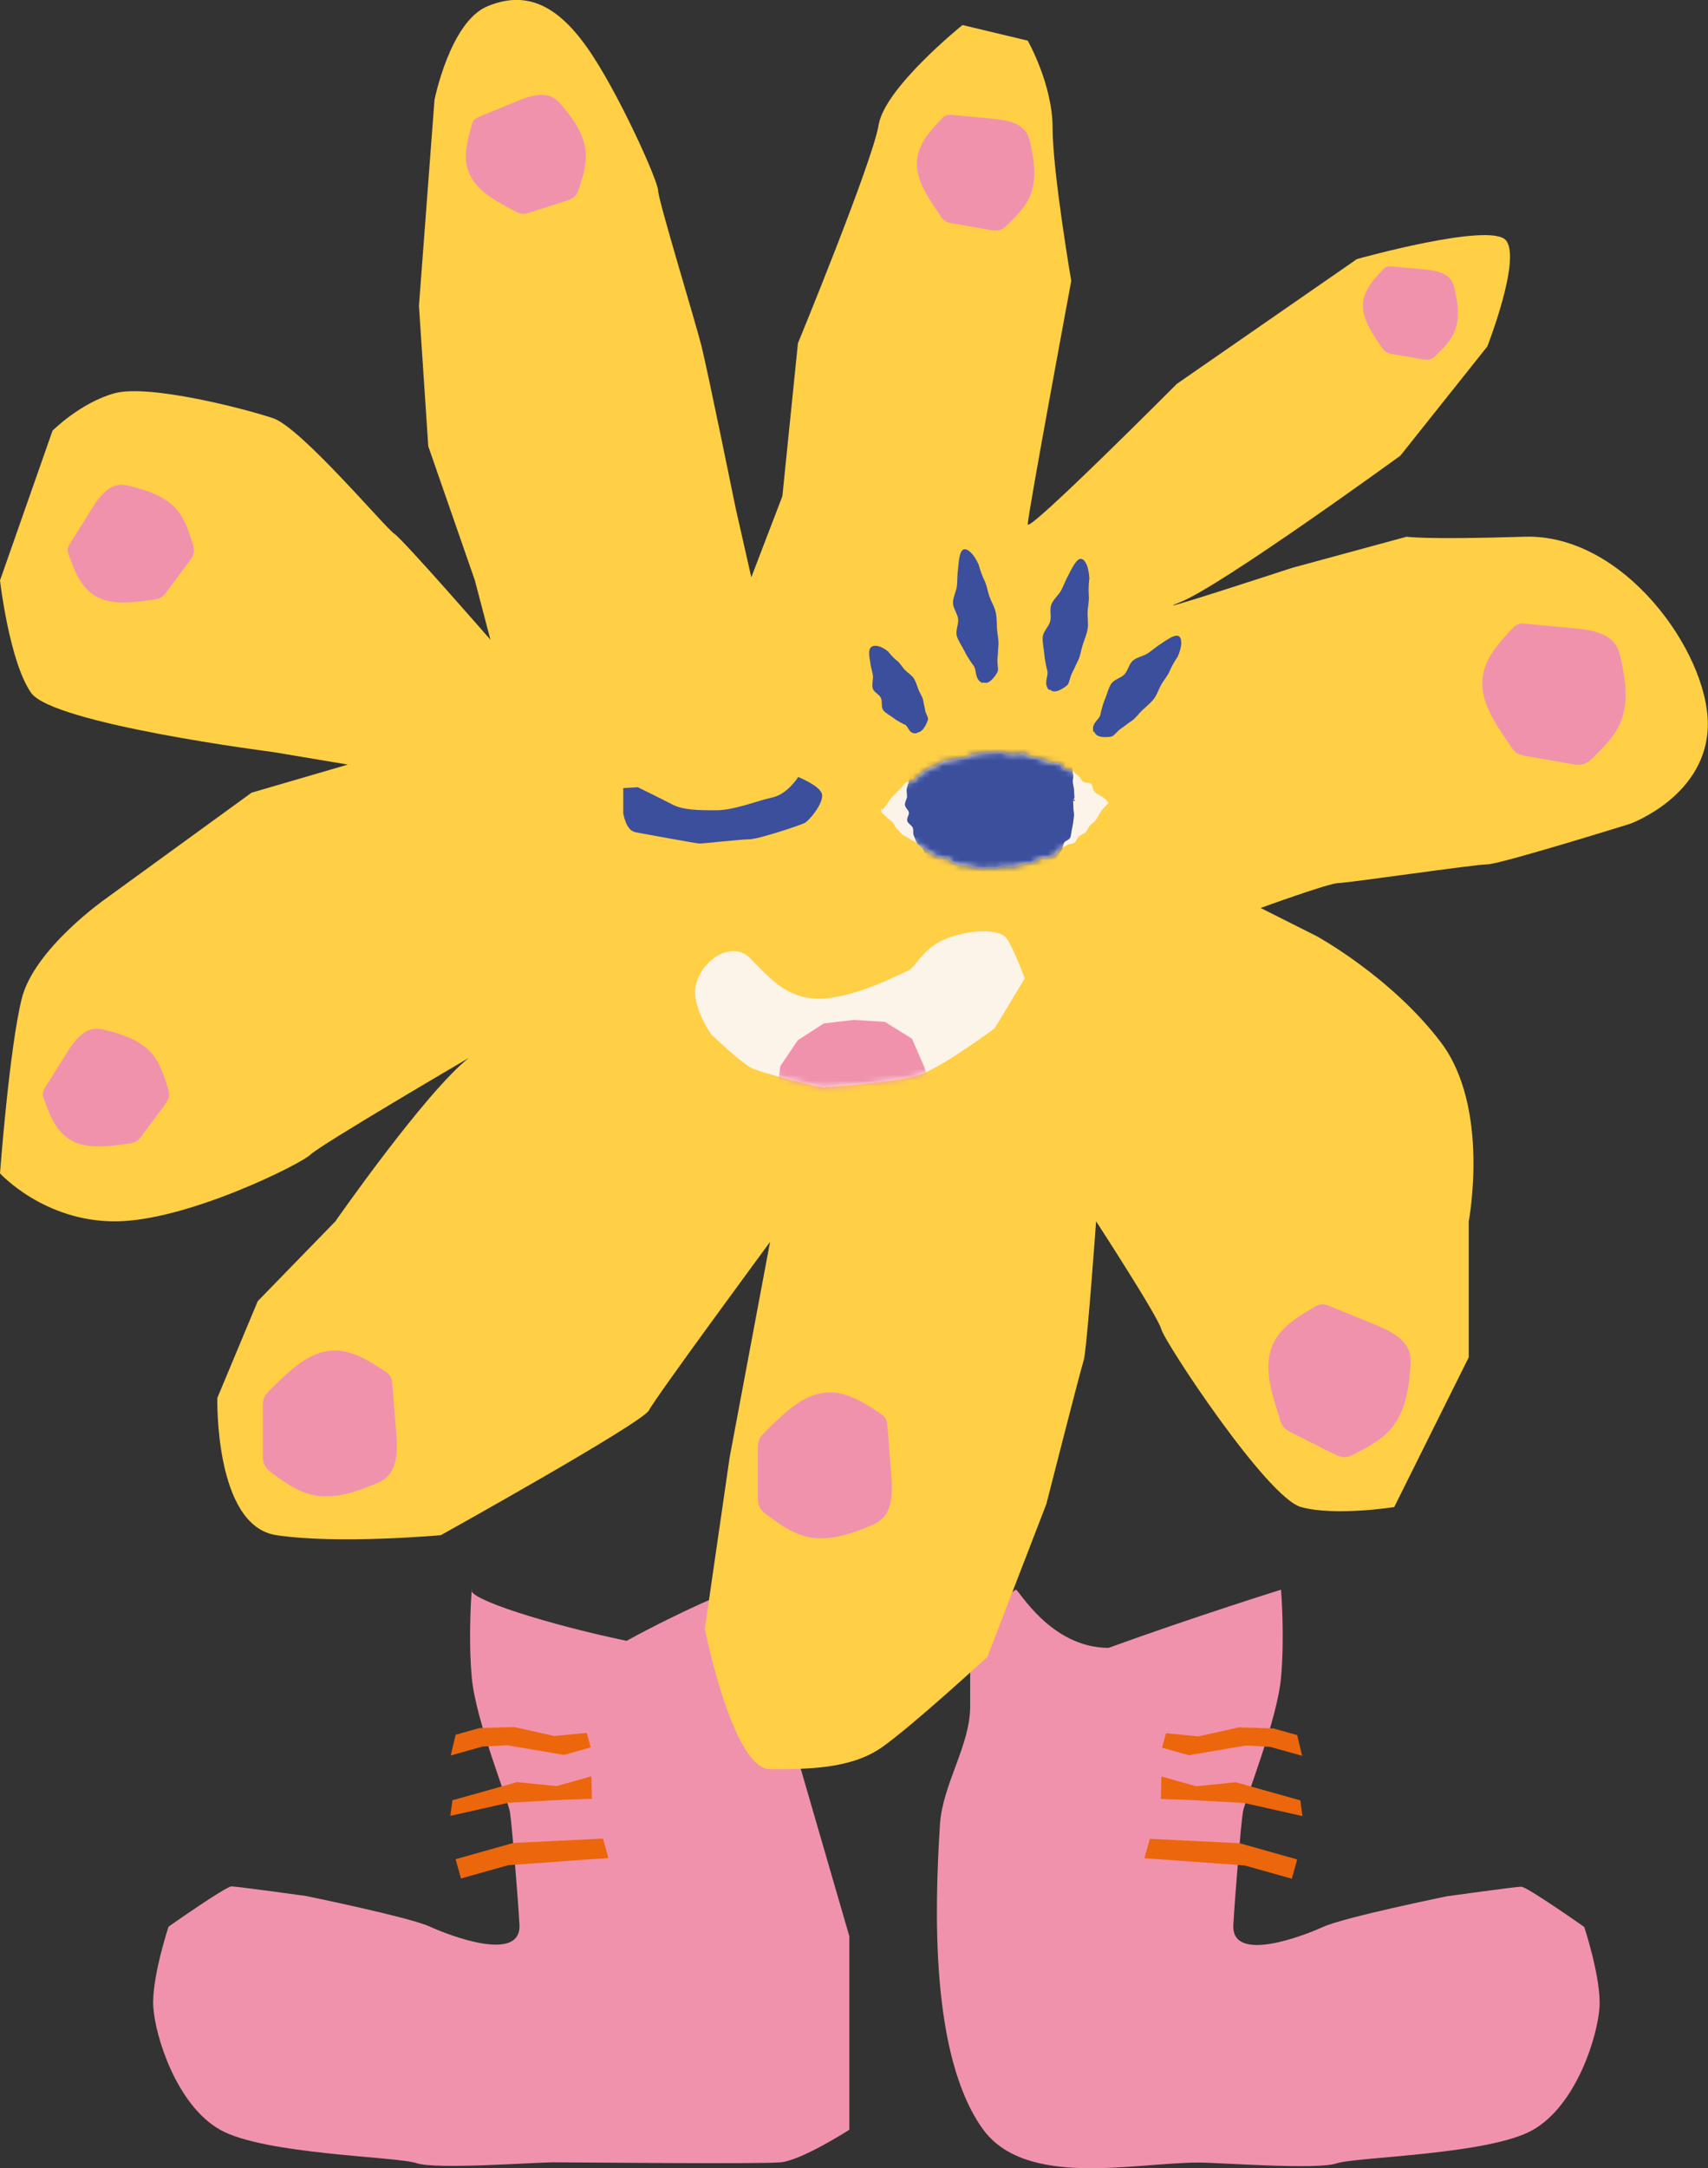 <svg xmlns="http://www.w3.org/2000/svg" xmlns:xlink="http://www.w3.org/1999/xlink" id="Calque_1" data-name="Calque 1" viewBox="0 0 291.33 369.67"><rect x="0" y="0" width="291.33" height="369.67" fill="#333333" stroke="none"/><defs><style>      .cls-1 {        fill: none;      }      .cls-2 {        mask: url(#mask);      }      .cls-3 {        fill: #ec660b;      }      .cls-4 {        fill: #f192ad;      }      .cls-5 {        mask: url(#mask-1);      }      .cls-6 {        fill: #fff;      }      .cls-7 {        fill: #3b4f9d;      }      .cls-8 {        fill: #fcf3e9;      }      .cls-9 {        fill: #ffcf45;      }      .cls-10 {        clip-path: url(#clippath);      }    </style><clipPath id="clippath"><rect class="cls-1" width="291.33" height="369.67"></rect></clipPath><mask id="mask" x="150.26" y="121.16" width="38.83" height="30.08" maskUnits="userSpaceOnUse"><g id="mask0_7_580" data-name="mask0 7 580"><path class="cls-6" d="M189.06,136.91l-.03-.05c-.08-.15-.18-.29-.31-.44-.26-.29-.66-.54-1.03-.75-.37-.21-.71-.39-.93-.63-.06-.06-.11-.12-.16-.19l-.07-.11s-.02-.05-.04-.08c-.04-.11-.07-.24-.1-.36-.06-.25-.12-.51-.29-.65-.33-.28-1.03-.12-1.36-.38-.34-.25-.48-.77-.83-1.03-.36-.24-.66-.56-1.02-.8-.37-.22-.93-.12-1.29-.33-.37-.2-.55-.79-.94-.99-.4-.19-.97.08-1.36-.08-.39-.16-.81-.24-1.2-.38-.4-.14-.78-.33-1.18-.45-.4-.12-.85-.07-1.25-.17-.4-.1-.75-.54-1.16-.62-.42-.08-.89.24-1.3.19-.41-.05-.83-.03-1.25-.05-.41-.03-.82-.34-1.23-.34-.42,0-.84.05-1.25.07-.42.02-.83.02-1.25.07-.41.04-.83.06-1.24.13-.41.06-.82.11-1.23.2-.41.09-.76.44-1.16.54-.39.1-.84,0-1.24.11-.39.12-.8.18-1.19.31-.39.14-.87-.02-1.26.12-.39.16-.67.57-1.05.73-.38.17-.79.24-1.16.42-.37.18-.71.43-1.07.63-.36.19-.64.55-.98.77-.35.21-.55.67-.88.91-.33.23-.97-.03-1.29.23-.32.25-.54.66-.84.93-.3.27-.57.58-.86.87-.29.29-.56.59-.84.88-.27.3-.43.72-.69,1.02l-.75.93s-.19-.29-.24-.31c-.04.05,0,.35.05.41.02.02.04.03.05.03,0,0,0,0-.01.01,0,0,0,0,.01.01-.04.08-.05.2-.01.25.27.34.66.56.93.89.27.34.69.52.98.84.3.31.43.84.76,1.13.33.29.58.69.92.97.32.25.73.36,1.05.61.31.25.72.37,1.06.6.33.23.58.61.94.82.35.21.71.41,1.06.62.36.19.68.49,1.05.68.36.2.73.4,1.11.58.38.18.92-.1,1.3.03.39.14.65.72,1.05.83.4.12.79.32,1.2.42.41.09.86-.02,1.27.07.41.07.81.28,1.23.35.42.06.84.12,1.26.15.43.05.85-.14,1.27-.12.42.02.84.06,1.27.05.42,0,.83-.23,1.25-.27.21-.02.42.02.64.06.22.03.43.05.65.03.42-.05.82-.23,1.23-.32.41-.08.83-.18,1.24-.29.41-.11.87-.04,1.28-.17.41-.13.68-.65,1.07-.8.39-.15.97.16,1.37-.02.39-.17.79-.33,1.17-.54.39-.2.54-.8.9-1.02.37-.21.78-.34,1.13-.58.36-.23.92-.16,1.28-.42.36-.25.46-.82.79-1.09.33-.26.79-.4,1.11-.69.32-.29.41-.82.71-1.12.29-.31.68-.54.97-.88.07-.09.11-.16.19-.29l.3-.48c.19-.32.33-.61.53-.91.19-.29.49-.57.81-.88l.24-.24.12-.12s.02-.02.03-.03v-.03s-.03,0-.03,0Z"></path></g></mask><mask id="mask-1" x="118.55" y="158.78" width="56.25" height="41.7" maskUnits="userSpaceOnUse"><g id="mask1_7_580" data-name="mask1 7 580"><path class="cls-6" d="M127.92,163.34c3.28,3.29,6.34,7.18,12.3,6.92,5.97-.26,13.38-4.25,14.71-4.79,1.32-.53,2.38-3.99,6.89-5.59,4.5-1.6,8.74-1.33,9.8,0,1.06,1.33,3.18,6.92,3.18,6.92l-5.13,8.51s-8.91,6.65-12.88,7.98c-3.97,1.33-16.56,2.13-16.56,2.13,0,0-10.45-2.39-12.3-3.46-1.85-1.06-6.62-5.59-6.62-5.59,0,0-3.36-4.76-2.65-8.24.92-4.55,6.24-7.83,9.27-4.79h0Z"></path></g></mask></defs><g class="cls-10"><g><path class="cls-4" d="M88.6,328.16c-.24-4.57-1.3-17.31-1.63-19.27-.32-1.96-5.86-15.68-6.5-22.87-.65-7.19,0-15.02,0-15.02-1,1.54,13.02,5.97,26.4,8.76,9.52-5.21,18.37-8.92,18.83-8.76.95.33,7.79,8.17,7.79,8.17v11.76l11.38,39.2v32.99s-8.13,5.22-11.71,5.55c-3.58.33-35.46,0-38.71,0s-20.17,1.27-23.42.14c-3.25-1.13-26.02-1.45-33.5-5.7-7.48-4.25-11.06-16.01-11.38-20.9-.32-4.9,2.6-13.72,2.6-13.72,0,0,9.76-6.86,10.73-6.86s12.69,1.63,12.69,1.63c0,0,17.57,3.59,21.14,5.22,3.58,1.63,15.63,6.21,15.29-.33h0Z"></path><path class="cls-3" d="M78.62,320.28l8.08-2.27,17.07-1.23-.92-3.3-15.3.74-5.79,1.63-4.05,1.14.92,3.3Z"></path><path class="cls-4" d="M210.37,328.2c.24-4.57,1.3-17.31,1.63-19.27.32-1.96,5.86-15.68,6.5-22.87.65-7.19,0-15.02,0-15.02,0,0-14.75,4.6-29.42,9.92-9.96-.03-15.38-10.07-15.81-9.92-.95.33-7.79,8.17-7.79,8.17v11.76c0,6.6-4.72,13.3-5.15,20.08-.92,14.46-1.65,39.3,7.22,51.83,7.29,10.3,25.94,5.83,36.97,5.83,3.25,0,20.17,1.27,23.42.15,3.25-1.13,26.02-1.45,33.5-5.7,7.48-4.25,11.06-16.01,11.38-20.9.33-4.9-2.6-13.72-2.6-13.72,0,0-9.76-6.86-10.73-6.86s-12.69,1.63-12.69,1.63c0,0-17.56,3.59-21.14,5.23-3.58,1.63-15.63,6.21-15.29-.33h0Z"></path><path class="cls-3" d="M220.35,320.32l-8.08-2.27-17.07-1.23.92-3.3,15.3.74,5.79,1.63,4.05,1.14-.92,3.3Z"></path><path class="cls-9" d="M79.98,180.36c-7.42,5.85-22.78,27.88-22.78,27.88l-13.24,13.61-6.89,16.49s-.53,21.81,10.06,23.4c10.59,1.6,28.07,0,28.07,0,0,0,34.43-19.15,35.49-21.28,1.06-2.13,20.66-28.72,20.66-28.72l-6.89,36.7-4.24,29.26s4.77,23.94,11.12,23.94,13.77,0,19.07-3.72c5.3-3.72,18.01-15.43,18.01-15.43l10.06-26.07s5.83-22.87,6.36-24.47c.53-1.6,2.12-23.72,2.12-23.72,0,0,10.59,16.28,11.12,18.4.53,2.13,18.01,28.72,23.84,30.32,5.83,1.6,15.89,0,15.89,0l12.71-25.53v-23.19s3.71-19.37-4.77-30.54c-8.48-11.17-21.19-18.09-21.19-18.09l-9.53-4.79s11.65-4.25,13.24-4.25,23.31-3.19,25.43-3.19,24.36-6.92,24.36-6.92c0,0,13.24-4.79,13.24-17.02s-14.3-32.45-31.25-31.92c-16.95.53-20.13,0-20.13,0l-19.6,5.33s-25.96,8.51-19.07,5.85c6.89-2.66,37.61-25,37.61-25l14.83-18.62s5.83-14.9,3.18-18.09c-2.65-3.19-25.42,3.19-25.42,3.19l-30.72,21.28s-25.43,25.53-25.43,23.94,7.42-41.49,7.42-41.49c0,0-3.18-18.62-3.18-26.07s-4.24-14.9-4.24-14.9l-11.13-2.66s-13.24,10.64-14.3,17.02c-1.06,6.38-13.77,37.24-13.77,37.24l-2.65,26.07-5.3,13.83-2.65-11.7s-4.77-23.4-5.83-27.66c-1.06-4.25-7.42-25-7.42-26.6s-6.89-17.02-12.18-24.47c-5.3-7.45-10.59-9.57-16.95-6.92-6.36,2.66-9.01,15.96-9.01,15.96l-2.65,35.11,1.59,23.94,7.95,22.87,2.65,10.11s-14.83-17.02-16.42-18.09-15.89-18.09-20.66-19.68c-4.77-1.6-21.19-5.85-27.02-4.25-5.83,1.6-10.59,6.38-10.59,6.38L0,98.97s1.59,13.83,5.3,19.15c3.71,5.32,41.32,10.11,41.32,10.11l12.71,2.13-16.42,4.79-24.9,18.09s-12.18,8.51-14.3,17.02c-2.12,8.51-3.71,29.79-3.71,29.79,0,0,7.42,8.19,19.6,8.19s31.78-9.79,33.37-11.39c1.59-1.6,27.02-16.49,27.02-16.49h0Z"></path><path class="cls-7" d="M106.29,138.6c.53,2.62,1.41,3.2,2.3,3.34.88.15,10.24,1.89,10.77,1.89s7.06-.73,8.48-.73,8.48-2.33,9.36-2.76c.88-.44,3.35-3.49,3-4.95-.35-1.45-4.06-2.91-4.06-2.91,0,0-1.77,2.91-4.41,3.49-2.65.58-6.53,2.18-9.53,2.18s-5.65,0-7.59-1.02c-1.94-1.02-5.83-2.91-5.83-2.91l-2.47.15v4.22h0Z"></path><path class="cls-8" d="M189.06,136.91l-.03-.05c-.08-.15-.18-.29-.31-.44-.26-.29-.66-.54-1.03-.75-.37-.21-.71-.39-.93-.63-.06-.06-.11-.12-.16-.19l-.07-.11s-.02-.05-.04-.08c-.04-.11-.07-.24-.1-.36-.06-.25-.12-.51-.29-.65-.33-.28-1.03-.12-1.36-.38-.34-.25-.48-.77-.83-1.03-.36-.24-.66-.56-1.02-.8-.37-.22-.93-.12-1.29-.33-.37-.2-.55-.79-.94-.99-.4-.19-.97.08-1.36-.08-.39-.16-.81-.24-1.2-.38-.4-.14-.78-.33-1.18-.45-.4-.12-.85-.07-1.25-.17-.4-.1-.75-.54-1.16-.62-.42-.08-.89.24-1.3.19-.41-.05-.83-.03-1.25-.05-.41-.03-.82-.34-1.23-.34-.42,0-.84.05-1.25.07-.42.02-.83.02-1.25.07-.41.04-.83.06-1.24.13-.41.06-.82.11-1.23.2-.41.09-.76.44-1.16.54-.39.1-.84,0-1.24.11-.39.12-.8.18-1.19.31-.39.14-.87-.02-1.26.12-.39.16-.67.57-1.05.73-.38.17-.79.24-1.16.42-.37.18-.71.43-1.07.63-.36.19-.64.55-.98.77-.35.21-.55.67-.88.91-.33.23-.97-.03-1.29.23-.32.25-.54.66-.84.93-.3.27-.57.58-.86.87-.29.29-.56.59-.84.88-.27.3-.43.72-.69,1.02l-.75.93s-.19-.29-.24-.31c-.04.05,0,.35.05.41.02.02.04.03.05.03,0,0,0,0-.01.01,0,0,0,0,.01.01-.04.08-.05.2-.01.25.27.34.66.56.93.89.27.34.69.52.98.84.3.31.43.84.76,1.13.33.29.58.69.92.97.32.25.73.36,1.05.61.31.25.72.37,1.06.6.33.23.58.61.94.82.35.21.71.41,1.06.62.36.19.68.49,1.05.68.36.2.73.4,1.11.58.38.18.92-.1,1.3.03.39.14.65.72,1.05.83.4.12.79.32,1.2.42.41.09.86-.02,1.27.07.41.07.81.28,1.23.35.42.06.84.12,1.26.15.43.05.85-.14,1.27-.12.42.02.84.06,1.27.05.42,0,.83-.23,1.25-.27.21-.02.42.02.64.06.22.03.43.05.65.03.42-.05.82-.23,1.23-.32.41-.08.83-.18,1.24-.29.41-.11.87-.04,1.28-.17.41-.13.68-.65,1.07-.8.39-.15.97.16,1.37-.02.39-.17.79-.33,1.17-.54.39-.2.54-.8.9-1.02.37-.21.78-.34,1.13-.58.36-.23.92-.16,1.28-.42.36-.25.46-.82.79-1.09.33-.26.79-.4,1.11-.69.32-.29.41-.82.71-1.12.29-.31.68-.54.97-.88.07-.09.11-.16.19-.29l.3-.48c.19-.32.33-.61.53-.91.19-.29.49-.57.81-.88l.24-.24.12-.12s.02-.02.03-.03v-.03s-.03,0-.03,0Z"></path><g class="cls-2"><g><path class="cls-7" d="M169.67,149.73c7.38,0,13.36-6.01,13.36-13.42s-5.98-13.41-13.36-13.41-13.36,6.01-13.36,13.41,5.98,13.42,13.36,13.42Z"></path><path class="cls-7" d="M183.02,136.52c.03.4.05.81.07,1.22-.02.41.13.84.11,1.26-.04.42-.09.84-.15,1.25-.03.21-.07.42-.11.63-.04.21-.08.42-.13.63-.03.1-.05.21-.06.32l-.05.33c-.03.22-.07.45-.15.65-.15.42-.87.51-1.05.88-.1.18-.13.42-.19.63-.06.22-.12.44-.24.62-.12.18-.2.39-.3.59-.11.19-.21.39-.35.56-.14.17-.27.35-.4.53-.14.17-.29.33-.44.49-.15.16-.33.29-.51.43-.17.14-.37.24-.54.38-.34.27-.52.79-.9,1.03-.19.13-.41.18-.64.24-.11.03-.22.05-.33.09-.11.03-.22.06-.31.11-.19.1-.4.19-.6.28-.2.09-.4.18-.61.26-.41.16-.88.15-1.29.29-.41.12-.76.53-1.2.65l-1.32.24c-.44.06-.89.06-1.33.1l-.33.02h-.33s-.67-.04-.67-.04c-.45,0-.9-.02-1.34-.08-.22-.03-.43-.14-.64-.24-.2-.13-.4-.25-.61-.3-.22-.05-.43-.09-.65-.13-.22-.04-.43-.12-.64-.18-.41-.15-.98.05-1.39-.15-.21-.1-.37-.28-.53-.47-.08-.09-.16-.18-.24-.26-.08-.09-.16-.17-.26-.22-.19-.11-.4-.2-.61-.29-.21-.09-.42-.17-.6-.31-.36-.27-.68-.59-1.02-.88-.33-.3-.7-.55-1.02-.86-.3-.33-.94-.35-1.26-.7-.28-.37-.19-1.02-.45-1.37-.25-.37-.77-.57-1.02-.97-.23-.4-.31-.87-.51-1.28-.05-.1-.08-.21-.1-.33-.01-.12-.01-.24-.01-.36,0-.24,0-.48-.08-.69-.17-.41-.81-.69-.94-1.15-.05-.23,0-.48.11-.73.1-.25.2-.5.17-.72-.04-.22-.2-.42-.37-.64-.15-.21-.3-.44-.31-.67-.02-.47.32-.93.36-1.37,0-.23-.01-.45-.04-.68-.03-.23-.05-.46,0-.69.07-.45.28-.88.37-1.32.11-.44-.05-.95.06-1.4.15-.44.52-.79.68-1.22.17-.42.05-.98.26-1.4.09-.21.31-.36.51-.51.2-.15.4-.29.52-.48.06-.1.12-.19.19-.28l.23-.25c.15-.17.31-.33.44-.51.25-.37.23-.99.54-1.34.3-.35.66-.65,1.01-.95.17-.15.42-.22.68-.26.26-.04.51-.08.69-.21.18-.13.3-.35.43-.57.13-.2.28-.41.48-.53.2-.12.42-.2.64-.27.22-.07.45-.12.66-.22.41-.19.81-.41,1.25-.55.22-.08.42-.18.63-.28.2-.11.42-.19.64-.24.22-.05.46-.05.69-.05.23,0,.46,0,.68-.02.44-.06.86-.33,1.31-.37.46-.02.91.03,1.36.02.44,0,.9-.12,1.36-.1.22,0,.45.05.67.1.22.05.45.09.67.13.45.06.84.36,1.28.48.21.07.45.07.67.1.22.03.45.07.66.15.21.09.41.19.61.29.19.12.39.25.58.35.2.11.34.31.48.52.14.21.26.44.44.55.35.25.98.1,1.32.4.34.29.66.61.96.94.15.16.29.34.42.52l.39.54c.27.35.57.66.8,1.03.23.37.35.82.56,1.19.2.38.5.7.69,1.08.16.4.46.73.62,1.13.14.45.13.94.25,1.38.09.45-.12.97-.05,1.41.04.45.19.87.2,1.32-.01.45.09.89.05,1.33,0,.09-.18.19-.28.18-.08,0-.05-.11-.07-.18-.07-.4-.41-.76-.48-1.14-.11-.37.03-.78-.07-1.15-.11-.37-.44-.68-.57-1.04l-.1-.26-.11-.26c-.07-.17-.15-.35-.23-.51-.15-.35-.47-.61-.66-.92-.1-.15-.16-.33-.25-.49-.09-.16-.18-.32-.29-.47-.11-.15-.25-.27-.39-.4-.15-.12-.31-.23-.42-.36-.12-.14-.16-.33-.2-.53-.05-.2-.11-.39-.24-.52-.27-.25-.66-.37-.96-.59-.29-.22-.59-.41-.9-.59-.15-.1-.25-.25-.36-.42-.11-.16-.21-.33-.38-.41-.32-.16-.71-.22-1.03-.37-.33-.14-.59-.42-.92-.55-.35-.11-.77.02-1.1-.09-.34-.08-.64-.31-.99-.39-.17-.05-.36,0-.54.04-.18.04-.36.08-.53.05-.33-.06-.66-.41-1.02-.43-.18,0-.36,0-.53.04-.18.04-.35.08-.53.09l-.53.05c-.17.02-.35.07-.52.09-.34.07-.7.05-1.04.16-.17.05-.32.15-.47.26-.15.11-.3.21-.46.28-.31.13-.74,0-1.06.14-.31.16-.66.25-.98.4-.3.19-.57.42-.87.6-.29.2-.38.68-.65.88-.27.21-.64.31-.9.54-.13.11-.27.22-.4.34-.13.11-.27.23-.39.36-.25.25-.52.48-.74.76-.22.27-.4.58-.58.89-.09.15-.07.37-.03.58.05.22.09.44.02.59s-.15.3-.24.45c-.07.15-.13.31-.19.47-.11.31-.57.53-.64.87-.04.17-.12.33-.19.49-.04.08-.07.16-.11.25-.02.08-.05.17-.06.26-.05.35.02.72,0,1.06-.02.35.23.71.22,1.04.02.34-.43.71-.42,1.07.02.36.18.7.22,1.05.01.09.05.17.1.25.05.08.13.15.19.23.14.15.27.29.31.46.07.34.23.65.35.97.06.16.09.33.13.5.05.16.11.33.18.49.07.15.11.33.14.51.05.17.1.35.19.5.09.15.13.33.18.52.04.18.12.35.22.5.22.29.61.43.85.68.24.25.56.43.83.65.13.12.29.2.44.28.15.08.31.17.45.26.13.1.19.32.24.54.06.22.12.45.27.54.31.19.78.08,1.08.25.31.15.45.67.78.84.34.13.84-.21,1.16-.08.33.11.65.25.98.35.17.06.33.13.49.22.16.09.33.17.5.2.35.08.7.22,1.06.26.18,0,.36,0,.54-.05.18-.05.36-.09.53-.1.18,0,.35-.07.53-.14.17-.07.33-.17.51-.18.35-.05.7-.07,1.04-.16.17-.04.37.04.58.12.1.04.21.08.31.1.1.02.2.02.28,0,.35-.12.69-.26,1.02-.4.33-.15.72-.2,1.05-.36.33-.18.41-.76.72-.92.3-.2.69-.28,1-.48.3-.22.52-.52.81-.74.27-.22.55-.45.81-.69.06-.06.12-.13.17-.2.05-.08.09-.16.13-.24.08-.16.16-.32.28-.45.24-.25.84-.29,1.06-.59.11-.15.14-.35.15-.55,0-.2.02-.4.11-.56.09-.15.16-.33.22-.49.06-.17.1-.35.18-.51.14-.33.61-.55.73-.91.12-.35.08-.75.18-1.1.1-.35.36-.69.47-1.06.07-.37.29-.74.36-1.13.02-.08,0-.22.1-.21.09,0,.31.2.32.27-.05.02-.39-.06-.39-.06v.02Z"></path></g></g><path class="cls-8" d="M127.92,163.34c3.28,3.29,6.34,7.18,12.3,6.92,5.97-.26,13.38-4.25,14.71-4.79,1.32-.53,2.38-3.99,6.89-5.59,4.5-1.6,8.74-1.33,9.8,0,1.06,1.33,3.18,6.92,3.18,6.92l-5.13,8.51s-8.91,6.65-12.88,7.98c-3.97,1.33-16.56,2.13-16.56,2.13,0,0-10.45-2.39-12.3-3.46-1.85-1.06-6.62-5.59-6.62-5.59,0,0-3.36-4.76-2.65-8.24.92-4.55,6.24-7.83,9.27-4.79h0Z"></path><g class="cls-5"><path class="cls-4" d="M159.16,187.01l-1.47-5-2.14-4.92-4.61-2.86-5.27-.34-5.16.6-4.44,2.88-2.98,4.41-.59,5.23,1.14,5,2.12,4.95,4.91,2.16,4.99,1.36,5.11-1.09,4.72-2.52,2.53-4.73,1.15-5.14Z"></path></g><path class="cls-4" d="M46.09,236.96c-.4.39-.8.79-1.02,1.3-.24.56-.25,1.19-.25,1.8v7.62c0,.79,0,1.62.4,2.3.33.58.88.98,1.42,1.37,1.98,1.43,4.03,2.88,6.4,3.48,3.6.9,7.37-.32,10.8-1.75.64-.27,1.28-.54,1.83-.97,2.17-1.68,2.15-4.91,1.93-7.66-.22-2.77-.44-5.53-.66-8.3-.04-.54-.09-1.1-.39-1.55-.23-.35-.6-.6-.96-.84-1.85-1.22-3.74-2.45-5.86-3.1-5.78-1.75-9.84,2.58-13.65,6.28h0Z"></path><path class="cls-4" d="M130.53,244.11c-.4.39-.8.79-1.02,1.3-.24.56-.25,1.19-.25,1.8v7.62c0,.79,0,1.62.4,2.3.33.58.88.98,1.42,1.37,1.98,1.42,4.03,2.88,6.4,3.48,3.6.9,7.37-.32,10.8-1.75.64-.27,1.28-.55,1.83-.97,2.17-1.68,2.15-4.91,1.93-7.66-.22-2.77-.44-5.53-.66-8.3-.04-.54-.09-1.1-.39-1.55-.23-.35-.6-.6-.96-.84-1.85-1.22-3.74-2.45-5.86-3.1-5.78-1.75-9.84,2.58-13.65,6.28h0Z"></path><path class="cls-4" d="M218.24,241.81c.16.53.35,1.07.7,1.5.39.47.95.76,1.49,1.03,2.26,1.14,4.52,2.28,6.78,3.42.7.35,1.44.72,2.23.68.66-.03,1.27-.35,1.86-.66,2.16-1.14,4.38-2.32,5.97-4.18,2.42-2.83,3.03-6.76,3.3-10.48.05-.69.09-1.4-.04-2.08-.52-2.7-3.4-4.14-5.94-5.17-2.56-1.05-5.12-2.09-7.68-3.14-.49-.2-1.02-.41-1.55-.35-.42.05-.8.27-1.17.48-1.92,1.11-3.86,2.25-5.39,3.86-4.15,4.4-2.13,9.99-.55,15.07h0Z"></path><path class="cls-4" d="M257.61,127.15c.31.46.64.93,1.1,1.23.51.34,1.13.45,1.73.55,2.49.44,4.98.87,7.47,1.31.77.14,1.59.27,2.33,0,.62-.22,1.12-.7,1.59-1.17,1.74-1.72,3.53-3.49,4.51-5.73,1.5-3.41.95-7.35.14-10.99-.15-.68-.31-1.36-.64-1.98-1.28-2.44-4.45-2.97-7.18-3.23-2.75-.26-5.51-.52-8.26-.77-.53-.05-1.09-.1-1.58.12-.39.17-.69.49-.98.8-1.52,1.62-3.05,3.27-4.04,5.26-2.71,5.42.83,10.18,3.81,14.59h0Z"></path><path class="cls-4" d="M235.65,59.19c.21.3.42.61.73.82.34.22.75.3,1.14.37,1.65.29,3.3.58,4.95.86.51.09,1.05.18,1.54,0,.41-.15.74-.46,1.05-.77,1.15-1.14,2.33-2.31,2.99-3.8.99-2.26.63-4.87.09-7.28-.1-.45-.21-.9-.42-1.31-.84-1.61-2.95-1.97-4.75-2.14-1.82-.17-3.65-.34-5.47-.51-.35-.03-.72-.06-1.05.08-.26.11-.46.33-.65.53-1,1.07-2.02,2.17-2.68,3.49-1.79,3.59.55,6.74,2.53,9.66h0Z"></path><path class="cls-4" d="M160.29,36.66c.25.38.52.76.9,1.01.42.28.93.37,1.42.45,2.04.36,4.08.71,6.13,1.07.63.11,1.3.22,1.91,0,.51-.18.92-.58,1.3-.96,1.43-1.41,2.89-2.86,3.7-4.7,1.23-2.79.78-6.03.12-9.01-.13-.56-.26-1.12-.52-1.62-1.05-2-3.65-2.44-5.88-2.65-2.25-.21-4.51-.42-6.77-.64-.44-.04-.9-.08-1.3.1-.32.14-.57.4-.81.66-1.24,1.33-2.5,2.68-3.31,4.31-2.22,4.44.68,8.34,3.13,11.96h0Z"></path><path class="cls-4" d="M87.78,35.98c.4.22.81.43,1.26.47.5.05.99-.1,1.46-.25,1.98-.63,3.95-1.26,5.92-1.9.61-.2,1.26-.41,1.69-.88.37-.4.55-.94.71-1.45.62-1.91,1.24-3.88,1.11-5.89-.19-3.05-2.08-5.71-4.05-8.04-.37-.44-.74-.87-1.21-1.2-1.85-1.28-4.36-.47-6.44.39-2.1.86-4.19,1.72-6.29,2.58-.4.17-.83.35-1.11.69-.22.27-.32.62-.41.96-.49,1.75-.98,3.54-.95,5.36.08,4.97,4.45,7.08,8.28,9.15h0Z"></path><path class="cls-4" d="M26.15,102.24c.45-.06.91-.13,1.3-.35.43-.25.75-.66,1.04-1.06,1.24-1.67,2.48-3.34,3.72-5,.39-.52.78-1.07.86-1.71.07-.54-.1-1.08-.26-1.6-.61-1.92-1.24-3.88-2.5-5.44-1.92-2.37-5-3.43-7.95-4.17-.55-.14-1.11-.27-1.68-.26-2.25.04-3.82,2.16-5.01,4.07-1.21,1.93-2.42,3.85-3.62,5.78-.23.37-.48.77-.5,1.21-.02.35.1.69.22,1.02.62,1.71,1.25,3.45,2.34,4.92,2.95,4,7.72,3.16,12.04,2.61Z"></path><path class="cls-4" d="M21.91,194.98c.45-.06.91-.13,1.3-.35.43-.25.75-.66,1.04-1.06,1.24-1.67,2.48-3.34,3.72-5,.39-.52.78-1.07.86-1.71.07-.54-.1-1.08-.26-1.6-.61-1.92-1.24-3.88-2.5-5.44-1.92-2.37-5-3.43-7.95-4.17-.55-.14-1.11-.27-1.68-.26-2.25.04-3.82,2.16-5.01,4.07-1.21,1.93-2.42,3.85-3.62,5.78-.23.37-.48.77-.5,1.21-.02.35.1.69.22,1.02.62,1.71,1.25,3.45,2.34,4.92,2.95,4,7.72,3.16,12.04,2.61Z"></path><path class="cls-7" d="M186.49,124.75c-.34-1.4.77-1.85,1.17-2.77,0,0,.28-1.49.82-2.79.36-.86.56-1.85,1.06-2.61.5-.76,1.66-.96,2.27-1.62.61-.66.74-1.75,1.44-2.34.7-.59,1.84-.75,2.6-1.28.76-.53,1.45-1.13,2.24-1.62,1.59-1.1,2.54-1.61,3.05-1.19.49.41.52,1.68-.28,3.47,0,0-.81,1.11-1.35,2.41-.36.86-.99,1.52-1.44,2.31-.45.8-.71,1.73-1.26,2.44-.55.71-1.27,1.27-1.93,1.89-.66.62-1.15,1.39-1.92,1.91-.42.25-1.03.77-1.7,1.22-.68.45-1.13,1.17-1.58,1.37-.35.11-2.55.42-2.95-.64-.13-.19-.23-.16-.23-.16h0Z"></path><path class="cls-7" d="M178.92,117.65c-.95-1.11-.17-2.09-.24-3.14,0,0-.44-1.52-.56-2.99-.08-.98-.35-1.99-.26-2.94.09-.95,1.03-1.72,1.27-2.65.24-.92-.15-1.99.2-2.88.35-.89,1.29-1.62,1.72-2.49.43-.87.76-1.77,1.25-2.63.91-1.81,1.52-2.77,2.16-2.64.63.13,1.24,1.29,1.35,3.34,0,0-.21,1.43-.09,2.9.08.98-.18,1.89-.21,2.85-.04.96.17,1.95,0,2.88-.16.94-.55,1.81-.84,2.72-.3.9-.38,1.86-.83,2.73-.25.45-.56,1.23-.95,1.98-.4.76-.47,1.64-.78,2.06-.26.28-2.07,1.68-2.92.9-.2-.11-.28-.04-.28-.04h0Z"></path><path class="cls-7" d="M167.54,116.45c-1.29-.68-.93-1.88-1.38-2.82,0,0-.97-1.24-1.62-2.56-.44-.88-1.06-1.72-1.33-2.63s.33-1.98.21-2.93c-.12-.94-.87-1.79-.87-2.75,0-.96.6-1.99.68-2.95.08-.97.05-1.93.19-2.9.17-2.02.39-3.14,1.03-3.25.63-.11,1.63.73,2.48,2.6,0,0,.34,1.4.99,2.73.44.88.53,1.83.85,2.73.32.9.87,1.75,1.07,2.67.2.93.16,1.88.22,2.84.05.95.33,1.87.24,2.84-.07.51-.06,1.35-.15,2.19-.09.85.17,1.7.04,2.2-.14.35-1.3,2.32-2.38,1.92-.23-.03-.27.07-.27.07h0Z"></path><path class="cls-7" d="M156.3,125.04c-1.32.03-1.24-.95-1.85-1.44,0,0-1.15-.49-2.02-1.16-.58-.45-1.33-.79-1.76-1.33-.43-.54-.12-1.52-.43-2.14-.31-.62-1.17-.92-1.37-1.59-.21-.67.13-1.63,0-2.34-.13-.71-.36-1.37-.43-2.11-.27-1.48-.3-2.35.26-2.68.56-.33,1.64-.12,2.81.85,0,0,.6.85,1.47,1.53.58.45.87,1.07,1.35,1.58.49.51,1.17.89,1.54,1.46.37.57.54,1.26.79,1.91.25.65.7,1.18.82,1.9.04.38.22.97.32,1.6.1.63.51,1.13.5,1.53-.05.31-.7,2.14-1.77,2.28-.22.07-.23.16-.23.16h0Z"></path><path class="cls-3" d="M76.81,309.6l9.96-2.24,9.73-.52,4.46-.15-.09-3.83-5.93,1.66-6.76-.67-4.91,1.38-6.1,1.71-.36,2.66Z"></path><path class="cls-3" d="M76.87,299.31l5.42-1.52,4.13-.24,9.77,1.66,4.57-1.29-.68-2.47-5.51.54-6.91-1.54-5.88.18-4.06,1.14-.84,3.54Z"></path><path class="cls-3" d="M222.15,309.64l-9.95-2.24-9.73-.53-4.46-.15.09-3.83,5.93,1.66,6.76-.68,4.91,1.38,6.1,1.71.35,2.66Z"></path><path class="cls-3" d="M222.09,299.36l-5.42-1.52-4.13-.24-9.77,1.66-4.57-1.28.69-2.47,5.51.54,6.91-1.54,5.88.18,4.07,1.14.84,3.54Z"></path></g></g></svg>